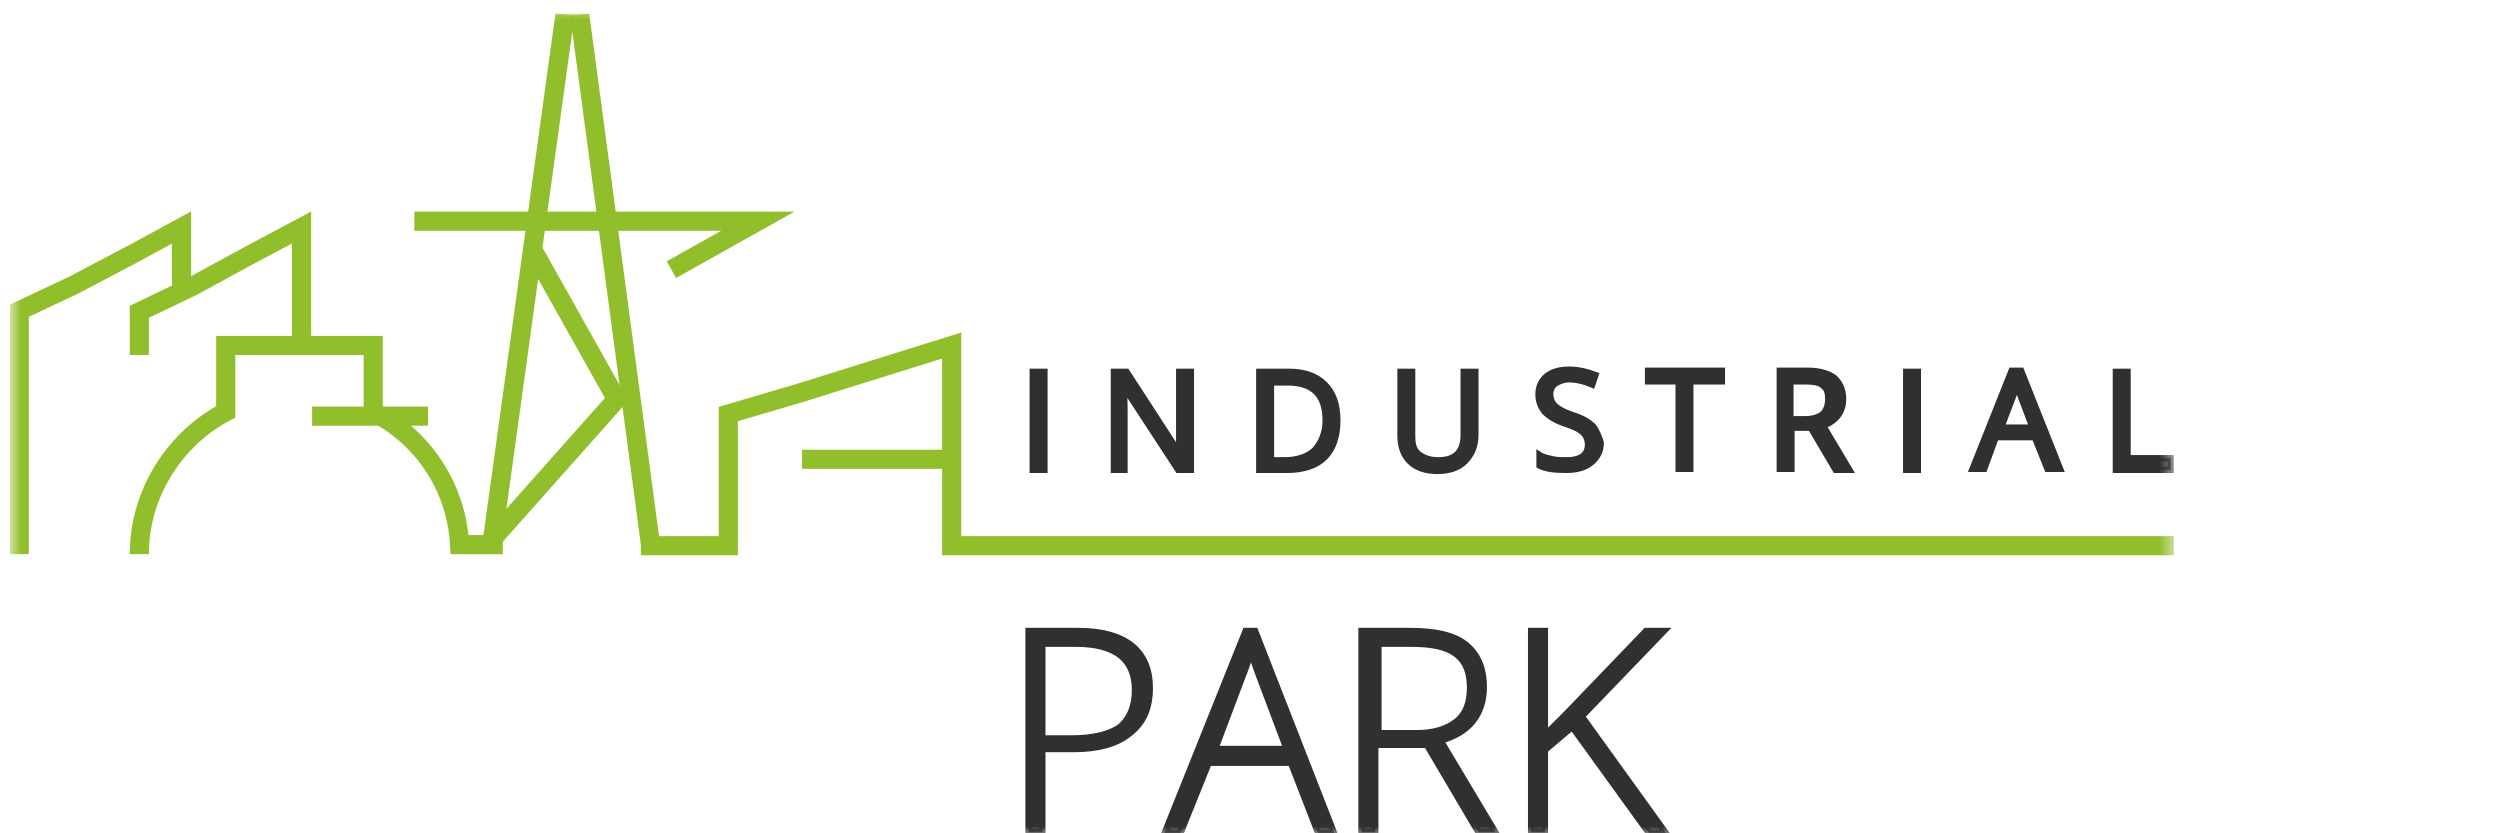 <svg width="180" height="60" viewBox="0 0 180 60" fill="none" xmlns="http://www.w3.org/2000/svg">
<g clip-path="url(#clip0_4074_33629)">
<mask id="mask0_4074_33629" style="mask-type:luminance" maskUnits="userSpaceOnUse" x="0" y="0" width="157" height="61">
<path d="M156.519 0.98H0.701V60.228H156.519V0.98Z" fill="white"/>
</mask>
<g mask="url(#mask0_4074_33629)">
<path d="M156.291 33.752V32.993H153.18V26.773H152.346V33.828H156.291V33.752ZM144.077 30.793L144.912 28.593C145.063 28.214 145.139 27.911 145.215 27.607C145.291 27.987 145.443 28.366 145.519 28.593L146.353 30.793H144.077ZM148.325 33.752L145.519 26.697H144.836L142.029 33.752H142.863L143.698 31.476H146.505L147.415 33.752H148.325ZM138.084 26.773H137.25V33.828H138.084V26.773ZM128.905 27.456H129.967C130.574 27.456 131.029 27.531 131.257 27.759C131.56 27.987 131.636 28.29 131.636 28.745C131.636 29.2 131.484 29.58 131.257 29.807C130.953 30.035 130.574 30.186 129.967 30.186H128.905V27.456ZM130.422 30.869L132.167 33.828H133.153L131.257 30.642C132.167 30.338 132.698 29.655 132.698 28.745C132.698 28.062 132.471 27.607 132.091 27.228C131.712 26.924 131.029 26.697 130.195 26.697H128.146V33.752H128.981V30.793H130.422V30.869ZM121.774 27.456H123.974V26.697H118.664V27.456H120.864V33.752H121.698V27.456H121.774ZM114.719 30.718C114.416 30.414 113.961 30.111 113.202 29.883C112.747 29.731 112.443 29.58 112.216 29.428C111.988 29.276 111.836 29.125 111.761 28.973C111.685 28.821 111.609 28.593 111.609 28.366C111.609 28.062 111.761 27.759 111.988 27.607C112.216 27.456 112.595 27.304 112.974 27.304C113.505 27.304 114.112 27.456 114.643 27.683L114.871 27C114.264 26.773 113.657 26.621 112.974 26.621C112.292 26.621 111.761 26.773 111.381 27.076C111.002 27.38 110.774 27.835 110.774 28.366C110.774 28.897 110.926 29.276 111.23 29.655C111.533 29.959 111.988 30.262 112.671 30.49C113.126 30.642 113.505 30.793 113.733 30.945C113.961 31.097 114.112 31.249 114.188 31.4C114.264 31.552 114.34 31.78 114.34 32.007C114.34 32.386 114.188 32.69 113.961 32.842C113.657 33.069 113.278 33.145 112.747 33.145C112.443 33.145 112.064 33.145 111.761 33.069C111.457 32.993 111.078 32.917 110.85 32.766V33.524C111.305 33.752 111.912 33.828 112.747 33.828C113.505 33.828 114.112 33.676 114.567 33.297C115.023 32.917 115.25 32.462 115.25 31.855C115.098 31.4 114.947 31.021 114.719 30.718ZM105.388 26.773V31.324C105.388 31.931 105.237 32.386 104.933 32.69C104.63 32.993 104.175 33.145 103.568 33.145C102.961 33.145 102.506 32.993 102.126 32.69C101.747 32.386 101.671 31.931 101.671 31.324V26.773H100.837V31.324C100.837 32.159 101.064 32.766 101.519 33.221C101.975 33.676 102.657 33.904 103.492 33.904C104.326 33.904 105.009 33.676 105.464 33.221C105.919 32.766 106.223 32.159 106.223 31.324V26.773H105.388ZM94.692 32.386C94.237 32.842 93.478 33.145 92.492 33.145H91.506V27.531H92.72C93.63 27.531 94.313 27.759 94.768 28.214C95.223 28.669 95.451 29.352 95.451 30.262C95.451 31.173 95.147 31.855 94.692 32.386ZM95.375 27.683C94.768 27.076 93.933 26.773 92.796 26.773H90.671V33.828H92.644C93.858 33.828 94.768 33.524 95.375 32.917C95.982 32.311 96.285 31.4 96.285 30.262C96.285 29.125 95.982 28.29 95.375 27.683ZM85.665 26.773H84.906V30.793C84.906 31.021 84.906 31.324 84.906 31.78C84.906 32.235 84.906 32.538 84.982 32.614H84.906L81.113 26.773H80.203V33.828H80.961V29.807C80.961 29.2 80.961 28.593 80.885 27.911H80.961L84.83 33.828H85.74V26.773H85.665ZM75.196 26.773H74.361V33.828H75.196V26.773Z" fill="#303030"/>
</g>
<mask id="mask1_4074_33629" style="mask-type:luminance" maskUnits="userSpaceOnUse" x="0" y="0" width="157" height="61">
<path d="M156.519 0.98H0.701V60.228H156.519V0.98Z" fill="white"/>
</mask>
<g mask="url(#mask1_4074_33629)">
<path d="M156.291 33.752V32.993H153.18V26.773H152.346V33.828H156.291V33.752ZM144.077 30.793L144.912 28.593C145.063 28.214 145.139 27.911 145.215 27.607C145.291 27.987 145.443 28.366 145.519 28.593L146.353 30.793H144.077ZM148.325 33.752L145.519 26.697H144.836L142.029 33.752H142.863L143.698 31.476H146.505L147.415 33.752H148.325ZM138.084 26.773H137.25V33.828H138.084V26.773ZM128.905 27.456H129.967C130.574 27.456 131.029 27.531 131.257 27.759C131.56 27.987 131.636 28.29 131.636 28.745C131.636 29.2 131.484 29.58 131.257 29.807C130.953 30.035 130.574 30.186 129.967 30.186H128.905V27.456ZM130.422 30.869L132.167 33.828H133.153L131.257 30.642C132.167 30.338 132.698 29.655 132.698 28.745C132.698 28.062 132.471 27.607 132.091 27.228C131.712 26.924 131.029 26.697 130.195 26.697H128.146V33.752H128.981V30.793H130.422V30.869ZM121.774 27.456H123.974V26.697H118.664V27.456H120.864V33.752H121.698V27.456H121.774ZM114.719 30.718C114.416 30.414 113.961 30.111 113.202 29.883C112.747 29.731 112.443 29.58 112.216 29.428C111.988 29.276 111.836 29.125 111.761 28.973C111.685 28.821 111.609 28.593 111.609 28.366C111.609 28.062 111.761 27.759 111.988 27.607C112.216 27.456 112.595 27.304 112.974 27.304C113.505 27.304 114.112 27.456 114.643 27.683L114.871 27C114.264 26.773 113.657 26.621 112.974 26.621C112.292 26.621 111.761 26.773 111.381 27.076C111.002 27.38 110.774 27.835 110.774 28.366C110.774 28.897 110.926 29.276 111.23 29.655C111.533 29.959 111.988 30.262 112.671 30.49C113.126 30.642 113.505 30.793 113.733 30.945C113.961 31.097 114.112 31.249 114.188 31.4C114.264 31.552 114.34 31.78 114.34 32.007C114.34 32.386 114.188 32.69 113.961 32.842C113.657 33.069 113.278 33.145 112.747 33.145C112.443 33.145 112.064 33.145 111.761 33.069C111.457 32.993 111.078 32.917 110.85 32.766V33.524C111.305 33.752 111.912 33.828 112.747 33.828C113.505 33.828 114.112 33.676 114.567 33.297C115.023 32.917 115.25 32.462 115.25 31.855C115.098 31.4 114.947 31.021 114.719 30.718ZM105.388 26.773V31.324C105.388 31.931 105.237 32.386 104.933 32.69C104.63 32.993 104.175 33.145 103.568 33.145C102.961 33.145 102.506 32.993 102.126 32.69C101.747 32.386 101.671 31.931 101.671 31.324V26.773H100.837V31.324C100.837 32.159 101.064 32.766 101.519 33.221C101.975 33.676 102.657 33.904 103.492 33.904C104.326 33.904 105.009 33.676 105.464 33.221C105.919 32.766 106.223 32.159 106.223 31.324V26.773H105.388ZM94.692 32.386C94.237 32.842 93.478 33.145 92.492 33.145H91.506V27.531H92.72C93.63 27.531 94.313 27.759 94.768 28.214C95.223 28.669 95.451 29.352 95.451 30.262C95.451 31.173 95.147 31.855 94.692 32.386ZM95.375 27.683C94.768 27.076 93.933 26.773 92.795 26.773H90.671V33.828H92.644C93.858 33.828 94.768 33.524 95.375 32.917C95.982 32.311 96.285 31.4 96.285 30.262C96.285 29.125 95.982 28.29 95.375 27.683ZM85.665 26.773H84.906V30.793C84.906 31.021 84.906 31.324 84.906 31.78C84.906 32.235 84.906 32.538 84.982 32.614H84.906L81.113 26.773H80.203V33.828H80.961V29.807C80.961 29.2 80.961 28.593 80.885 27.911H80.961L84.83 33.828H85.74V26.773H85.665ZM75.196 26.773H74.361V33.828H75.196V26.773Z" stroke="#303030" stroke-width="0.46"/>
</g>
<mask id="mask2_4074_33629" style="mask-type:luminance" maskUnits="userSpaceOnUse" x="0" y="0" width="157" height="61">
<path d="M156.519 0.98H0.701V60.228H156.519V0.98Z" fill="white"/>
</mask>
<g mask="url(#mask2_4074_33629)">
<path d="M113.885 51.578L119.803 45.434H118.513L112.823 51.351L111.23 52.944V45.434H110.244V59.923H111.23V54.006L113.203 52.337L118.74 59.999H119.954L113.885 51.578ZM99.168 46.344H101.596C103.113 46.344 104.175 46.572 104.858 47.102C105.541 47.634 105.844 48.392 105.844 49.53C105.844 50.592 105.541 51.427 104.858 51.958C104.175 52.489 103.265 52.792 101.975 52.792H99.244V46.344H99.168ZM102.734 53.627L106.451 59.923H107.665L103.72 53.323C104.782 53.02 105.541 52.565 106.072 51.882C106.603 51.199 106.83 50.364 106.83 49.454C106.83 48.089 106.375 47.102 105.541 46.42C104.706 45.737 103.341 45.434 101.52 45.434H98.031V59.923H99.017V53.627H102.734ZM89.458 48.696C89.686 48.165 89.838 47.634 90.065 46.951C90.293 47.709 90.52 48.24 90.672 48.696L92.644 53.93H87.486L89.458 48.696ZM94.92 59.999H96.058L90.369 45.434H89.686L83.845 59.999H84.983L87.031 54.916H92.948L94.92 59.999ZM75.045 46.344H77.472C78.914 46.344 79.976 46.647 80.659 47.178C81.341 47.709 81.721 48.544 81.721 49.682C81.721 50.896 81.341 51.73 80.659 52.337C79.9 52.868 78.762 53.171 77.093 53.171H75.045V46.344ZM77.624 45.434H74.059V59.923H75.045V53.93H77.321C79.065 53.93 80.431 53.551 81.341 52.792C82.327 52.033 82.783 50.971 82.783 49.53C82.783 46.875 81.038 45.434 77.624 45.434Z" fill="#303030"/>
</g>
<mask id="mask3_4074_33629" style="mask-type:luminance" maskUnits="userSpaceOnUse" x="0" y="0" width="157" height="61">
<path d="M156.519 0.98H0.701V60.228H156.519V0.98Z" fill="white"/>
</mask>
<g mask="url(#mask3_4074_33629)">
<path d="M113.885 51.578L119.803 45.434H118.513L112.823 51.351L111.23 52.944V45.434H110.244V59.923H111.23V54.006L113.203 52.337L118.74 59.999H119.954L113.885 51.578ZM99.168 46.344H101.596C103.113 46.344 104.175 46.572 104.858 47.102C105.541 47.634 105.844 48.392 105.844 49.53C105.844 50.592 105.541 51.427 104.858 51.958C104.175 52.489 103.265 52.792 101.975 52.792H99.244V46.344H99.168ZM102.734 53.627L106.451 59.923H107.665L103.72 53.323C104.782 53.02 105.541 52.565 106.072 51.882C106.603 51.199 106.83 50.364 106.83 49.454C106.83 48.089 106.375 47.102 105.541 46.42C104.706 45.737 103.341 45.434 101.52 45.434H98.031V59.923H99.017V53.627H102.734ZM89.458 48.696C89.686 48.165 89.838 47.634 90.065 46.951C90.293 47.709 90.52 48.24 90.672 48.696L92.644 53.93H87.486L89.458 48.696ZM94.92 59.999H96.058L90.369 45.434H89.686L83.845 59.999H84.983L87.031 54.916H92.948L94.92 59.999ZM75.045 46.344H77.472C78.914 46.344 79.976 46.647 80.659 47.178C81.341 47.709 81.721 48.544 81.721 49.682C81.721 50.896 81.341 51.73 80.659 52.337C79.9 52.868 78.762 53.171 77.093 53.171H75.045V46.344ZM77.624 45.434H74.059V59.923H75.045V53.93H77.321C79.065 53.93 80.431 53.551 81.341 52.792C82.327 52.033 82.783 50.971 82.783 49.53C82.783 46.875 81.038 45.434 77.624 45.434Z" stroke="#303030" stroke-width="0.46"/>
</g>
<mask id="mask4_4074_33629" style="mask-type:luminance" maskUnits="userSpaceOnUse" x="0" y="0" width="157" height="61">
<path d="M156.519 0.98H0.701V60.228H156.519V0.98Z" fill="white"/>
</mask>
<g mask="url(#mask4_4074_33629)">
<path d="M1.385 39.898V22.374L5.254 20.553L9.578 18.277L13.067 16.381V20.553" stroke="#91BF2B" stroke-width="1.379"/>
</g>
<mask id="mask5_4074_33629" style="mask-type:luminance" maskUnits="userSpaceOnUse" x="0" y="0" width="157" height="61">
<path d="M156.519 0.98H0.701V60.228H156.519V0.98Z" fill="white"/>
</mask>
<g mask="url(#mask5_4074_33629)">
<path d="M46.143 39.291H52.439V29.808L57.597 28.291L63.666 26.394L68.521 24.877V39.291H156.52" stroke="#91BF2B" stroke-width="1.379"/>
</g>
<path d="M10.031 25.56V22.45L13.824 20.629L18.148 18.277L21.714 16.381V24.726" stroke="#91BF2B" stroke-width="1.379"/>
<mask id="mask6_4074_33629" style="mask-type:luminance" maskUnits="userSpaceOnUse" x="0" y="0" width="157" height="61">
<path d="M156.519 0.98H0.701V60.228H156.519V0.98Z" fill="white"/>
</mask>
<g mask="url(#mask6_4074_33629)">
<path d="M36.203 39.215H33.093C32.865 35.042 30.438 31.477 26.872 29.656V24.877H16.252V29.656C12.762 31.477 10.031 35.346 10.031 39.897" stroke="#91BF2B" stroke-width="1.379"/>
</g>
<mask id="mask7_4074_33629" style="mask-type:luminance" maskUnits="userSpaceOnUse" x="0" y="0" width="157" height="61">
<path d="M156.519 0.98H0.701V60.228H156.519V0.98Z" fill="white"/>
</mask>
<g mask="url(#mask7_4074_33629)">
<path d="M41.74 1.057L46.899 39.67" stroke="#91BF2B" stroke-width="1.379"/>
</g>
<mask id="mask8_4074_33629" style="mask-type:luminance" maskUnits="userSpaceOnUse" x="0" y="0" width="157" height="61">
<path d="M156.519 0.98H0.701V60.228H156.519V0.98Z" fill="white"/>
</mask>
<g mask="url(#mask8_4074_33629)">
<path d="M40.679 1.057L35.369 39.518" stroke="#91BF2B" stroke-width="1.379"/>
</g>
<path d="M38.479 18.201L44.396 28.746L35.293 38.987" stroke="#91BF2B" stroke-width="1.379"/>
<path d="M29.832 15.926H54.563L48.342 19.415" stroke="#91BF2B" stroke-width="1.379"/>
<path d="M69.051 33.068H57.748" stroke="#91BF2B" stroke-width="1.379"/>
<path d="M30.817 29.961H22.473" stroke="#91BF2B" stroke-width="1.379"/>
<mask id="mask9_4074_33629" style="mask-type:luminance" maskUnits="userSpaceOnUse" x="0" y="0" width="157" height="61">
<path d="M156.519 0.98H0.701V60.228H156.519V0.98Z" fill="white"/>
</mask>
<g mask="url(#mask9_4074_33629)">
<path d="M39.996 1.662H42.424" stroke="#91BF2B" stroke-width="1.379"/>
</g>
</g>
<defs>
<clipPath id="clip0_4074_33629">
<rect width="155.818" height="59.02" fill="white" transform="translate(0.701 0.98)"/>
</clipPath>
</defs>
</svg>
